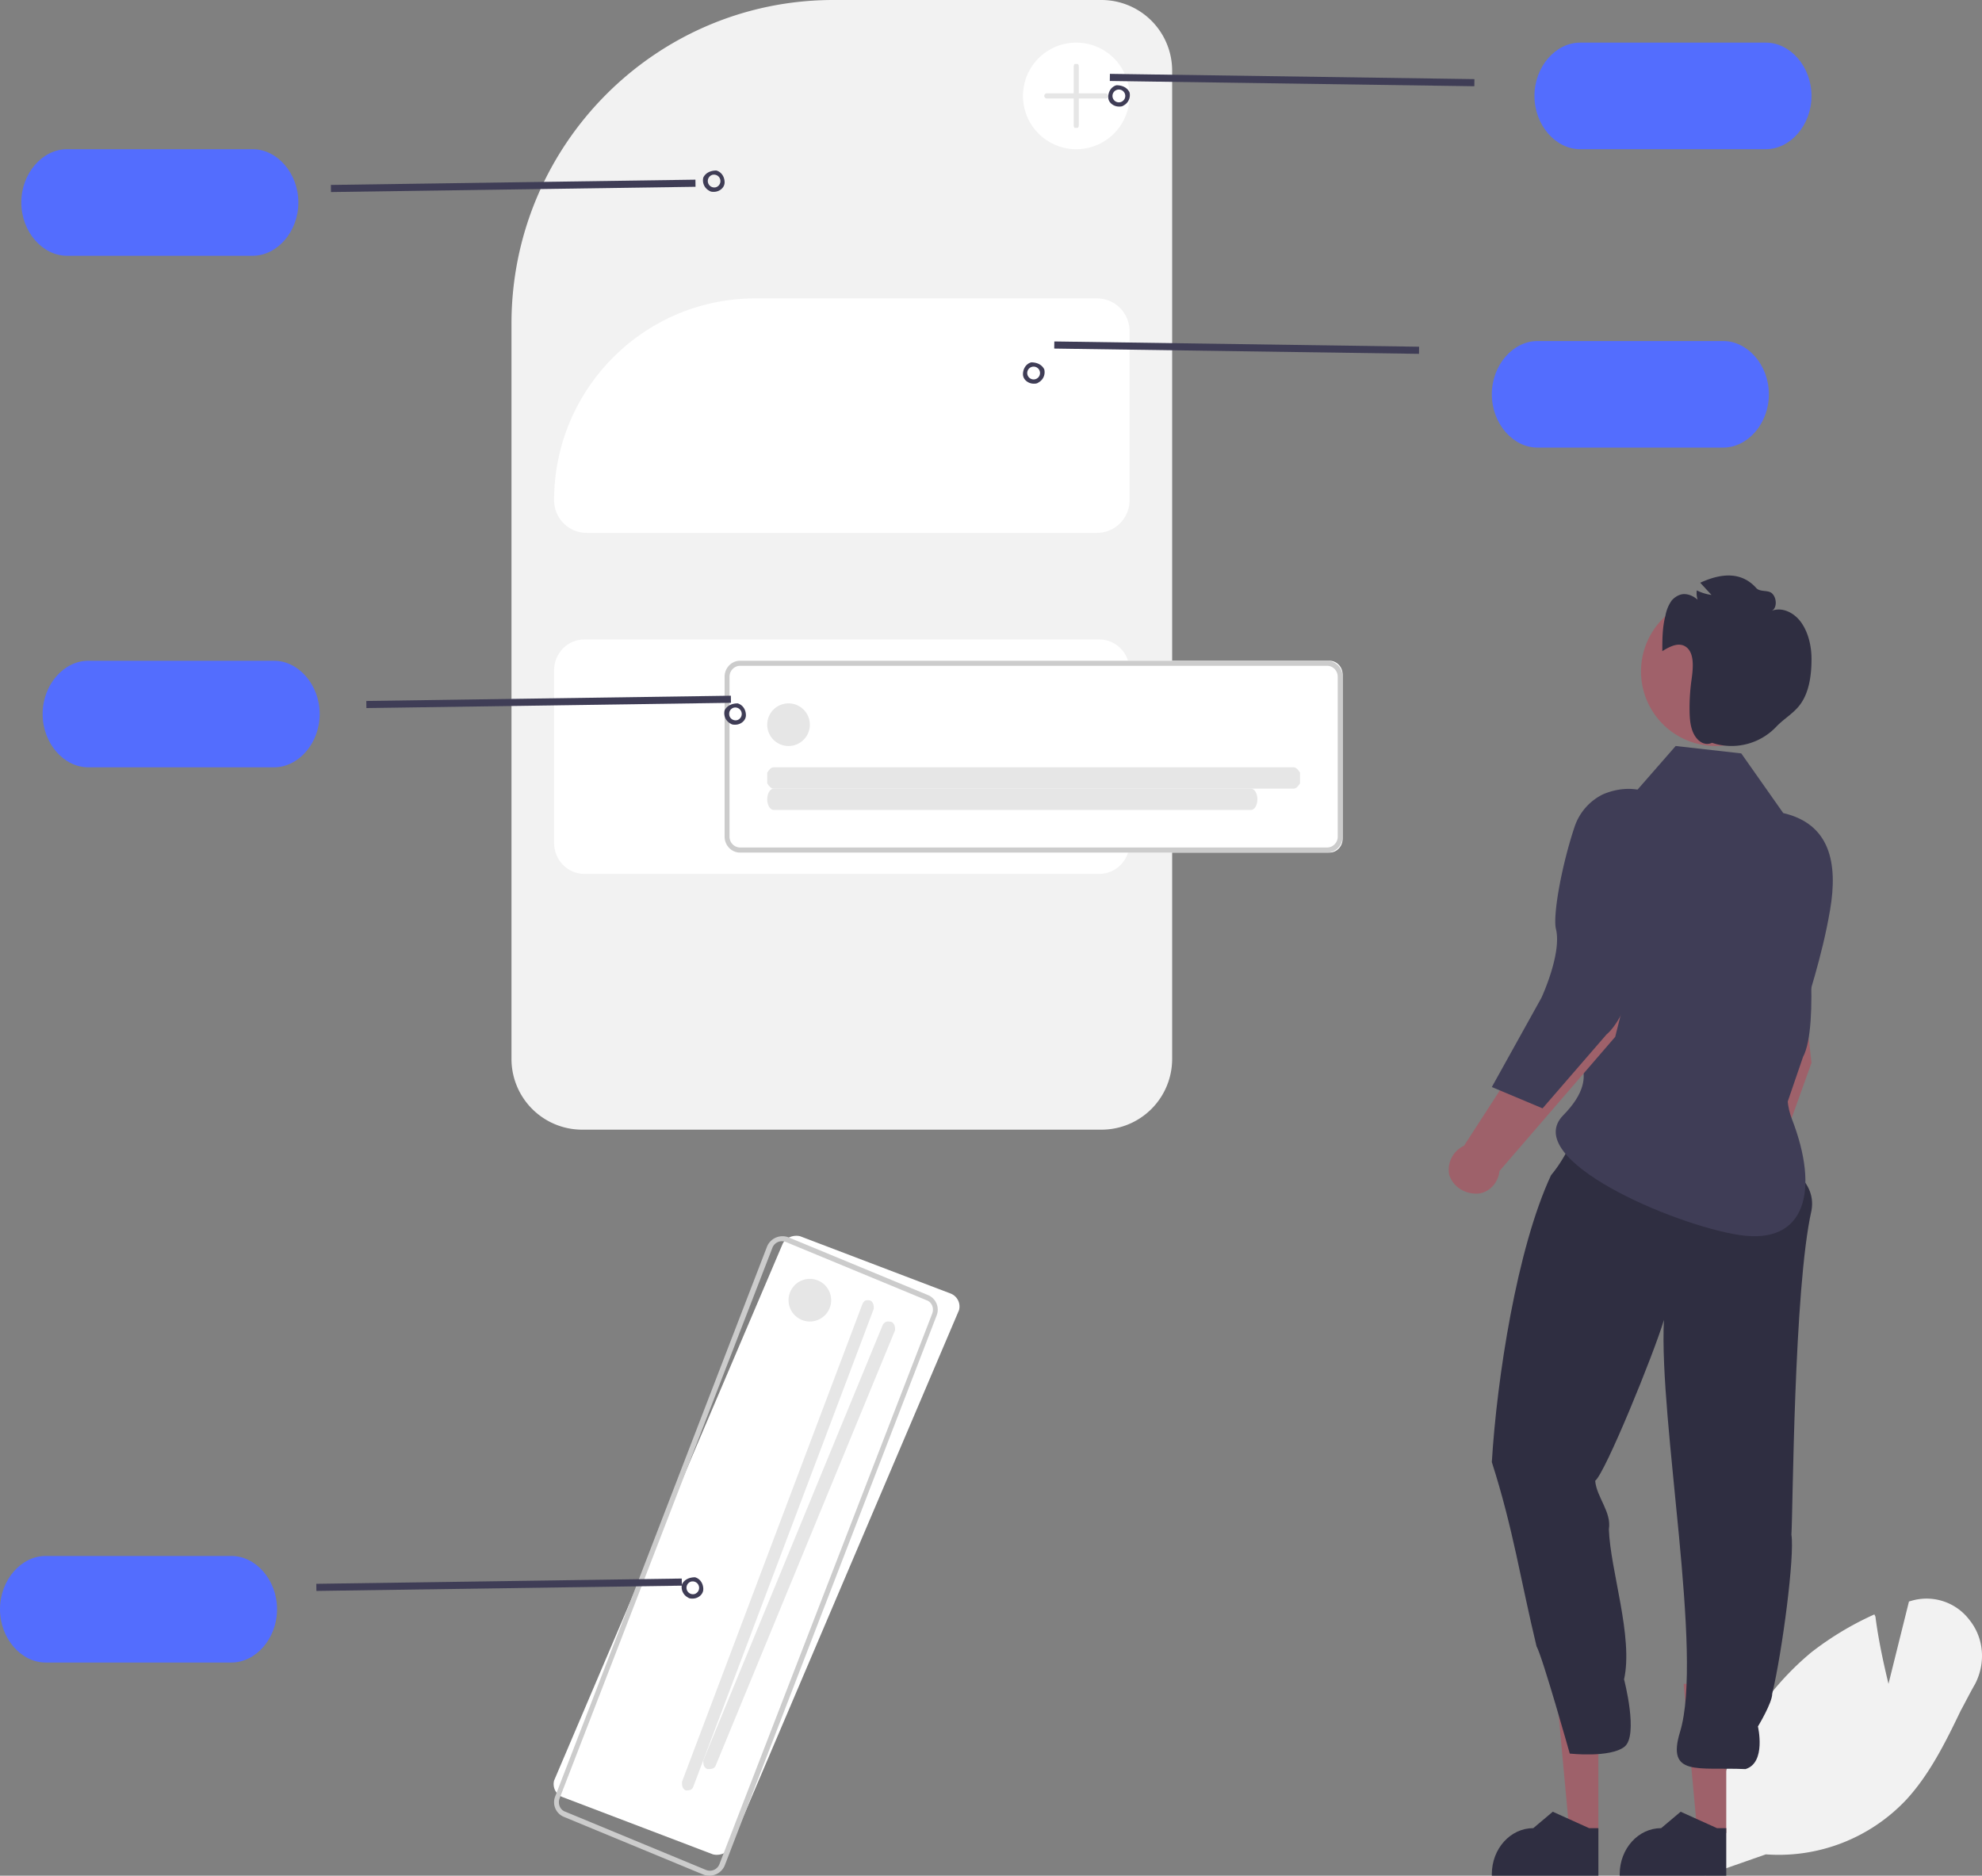<svg xmlns="http://www.w3.org/2000/svg" width="93" height="88" viewBox="0 0 93 88"><rect x="0" y="0" width="93" height="88" fill="#808080" stroke="none"/><g><g><g><path fill="#f2f2f2" d="M80 88v-.12c.11-4.043 2-7.88 5-10.365a14.481 14.481 0 0 1 2.854-1.729l.095-.044.051.106c.16 1.262.468 2.55.612 3.152l.961-3.863.107-.031a2.522 2.522 0 0 1 2.73.894c.674.835.78 2 .27 3-.225.385-.445.83-.68 1.26-.71 1.479-1.468 3.007-2.571 4.195A8.222 8.222 0 0 1 82.857 87z"/></g><g><path fill="#f2f2f2" d="M51.692 53H27.308A3.318 3.318 0 0 1 24 49.674V15.186C24 6.803 30.766 0 39.105 0h12.587A3.318 3.318 0 0 1 55 3.326v46.348A3.318 3.318 0 0 1 51.692 53z"/></g><g><path fill="#fff" d="M27.42 30c-.784 0-1.42.647-1.42 1.444v8.112c0 .797.636 1.444 1.42 1.444h24.16c.784 0 1.42-.647 1.42-1.444v-8.112c0-.797-.636-1.444-1.42-1.444z"/></g><g><path fill="#fff" d="M51.476 25H27.524A1.527 1.527 0 0 1 26 23.471C26 18.243 30.228 14 35.438 14h16.038c.841 0 1.524.685 1.524 1.529v7.942c0 .844-.683 1.529-1.524 1.529z"/></g><g><path fill="#fff" d="M62.384 40H34.616c-.34 0-.616-.29-.616-.648v-7.704c0-.358.276-.648.616-.648h27.768c.34 0 .616.29.616.648v7.704c0 .358-.276.648-.616.648z"/></g><g><path fill="#ccc" d="M62.274 31.238c.273 0 .495.23.495.512v7.5a.505.505 0 0 1-.495.512H34.726a.505.505 0 0 1-.495-.512v-7.5c0-.282.222-.511.495-.512zm0 8.762c.4 0 .726-.336.726-.75v-7.5a.739.739 0 0 0-.726-.75H34.726c-.4 0-.726.336-.726.75v7.5c0 .414.325.75.726.75z"/></g><g><path fill="#e6e6e6" d="M37 35a1 1 0 1 0 0-2 1 1 0 0 0 0 2z"/></g><g><path fill="#e6e6e6" d="M60.702 37H36.298c-.107 0-.205-.095-.298-.25v-.5c.093-.155.191-.25.298-.25h24.404c.107 0 .205.095.298.25v.5c-.093.155-.191.25-.298.25z"/></g><g><path fill="#e6e6e6" d="M58.697 38H36.303c-.168 0-.303-.224-.303-.5s.135-.5.303-.5h22.394c.168 0 .303.224.303.5s-.135.5-.303.5z"/></g><g><path fill="#fff" d="M33.455 87l-7.053-2.685a.653.653 0 0 1-.402-.78l10.715-25.157c.13-.308.502-.458.83-.378l7.053 2.685a.653.653 0 0 1 .402.78L34.285 86.622c-.13.308-.502.458-.83.378z"/></g><g><path fill="#ccc" d="M36.241 58.547a.48.48 0 0 1 .63-.279L43.47 61c.249.083.37.373.271.63l-9.981 25.823a.48.48 0 0 1-.63.279L26.53 85c-.249-.083-.37-.373-.271-.63zM33 87.948a.786.786 0 0 0 1-.41l9.95-25.822a.741.741 0 0 0-.397-.952L37 58.052a.786.786 0 0 0-1 .41l-9.95 25.822a.741.741 0 0 0 .397.952z"/></g><g><path fill="#e6e6e6" d="M38 62a1 1 0 1 0 0-2 1 1 0 0 0 0 2z"/></g><g><path fill="#e6e6e6" d="M32.175 84C32 83.919 32 83.748 32 83.598l8.465-22.413c.036-.098.12-.185.218-.185s.196 0 .257.112c.06.082.06.193.06.29l-8.465 22.413c-.057.185-.218.185-.36.185z"/></g><g><path fill="#e6e6e6" d="M33.193 83C33 82.918 33 82.746 33 82.593l8.41-20.406c.04-.098.131-.187.24-.187.108 0 .217 0 .284.113.066.084.066.196.066.294l-8.41 20.406c-.062.187-.24.187-.397.187z"/></g><g><path fill="#fff" d="M50.5 7a2.5 2.5 0 1 0 0-5 2.5 2.5 0 0 0 0 5z"/></g><g><path fill="#e6e6e6" d="M51.88 4.38h-1.26V3.12c0-.043-.023-.12-.06-.12h-.12c-.037 0-.06.077-.06.12v1.26h-1.26a.12.12 0 1 0 0 .24h1.26v1.26c0 .043.023.12.06.12h.12c.037 0 .06-.077.06-.12V4.62h1.26a.12.12 0 1 0 0-.24z"/></g><g><path fill="#536dfe" d="M82.86 7h-8.72C73 7 72 5.88 72 4.5S73 2 74.14 2h8.72C84 2 85 3.12 85 4.5S84 7 82.86 7z"/></g><g transform="rotate(-89.172 61 3.5)"><path fill="#3f3d56" d="M60.572-5.42h.334v17.106h-.334z"/></g><g><path fill="#3f3d56" d="M52.5 4.201a.3.3 0 1 1 0 .6.3.3 0 0 1 0-.6zm.001.799c.076 0 .15 0 .218-.05A.549.549 0 0 0 53 4.332c-.114-.24-.366-.333-.613-.333-.248.07-.387.305-.387.558 0 .252.247.442.501.442z"/></g><g><path fill="#536dfe" d="M1 9.5C1 8.12 2 7 3.14 7h8.72C13 7 14 8.12 14 9.5S13 12 11.86 12H3.14C2 12 1 10.88 1 9.5z"/></g><g transform="rotate(-.827 24 8.5)"><path fill="#3f3d56" d="M15.524 8.554h17.107v.334H15.524z"/></g><g><path fill="#3f3d56" d="M33.402 8.21a.303.303 0 1 1 .198.573.303.303 0 0 1-.198-.572zM33.5 9c.254 0 .5-.19.5-.443 0-.252-.14-.486-.387-.557-.247 0-.499.093-.613.332a.55.55 0 0 0 .28.617c.068.051.144.051.22.051z"/></g><g><path fill="#536dfe" d="M0 75.5C0 74.12 1 73 2.14 73h8.72C12 73 13 74.12 13 75.5S12 78 10.86 78H2.14C1 78 0 76.88 0 75.5z"/></g><g transform="rotate(-.827 23 74.5)"><path fill="#3f3d56" d="M14.845 74.189h17.15v.334h-17.15z"/></g><g><path fill="#3f3d56" d="M32.402 74.21a.303.303 0 1 1 .198.573.303.303 0 0 1-.198-.572zm-.122.739c.068.051.144.051.22.051.254 0 .5-.19.5-.443 0-.252-.14-.486-.387-.557-.247 0-.499.093-.613.332a.55.55 0 0 0 .28.617z"/></g><g><path fill="#536dfe" d="M2 33.5C2 32.12 3 31 4.14 31h8.72C14 31 15 32.12 15 33.5S14 36 12.86 36H4.14C3 36 2 34.88 2 33.5z"/></g><g transform="rotate(-.827 26 33)"><path fill="#3f3d56" d="M17.19 32.76h17.108v.333H17.19z"/></g><g><path fill="#3f3d56" d="M34.402 33.21a.303.303 0 1 1 .198.573.303.303 0 0 1-.198-.572zm.098.79c.254 0 .5-.19.5-.443 0-.252-.14-.486-.387-.557-.247 0-.499.093-.613.332a.55.55 0 0 0 .28.617c.068.051.144.051.22.051z"/></g><g><path fill="#536dfe" d="M80.86 21h-8.72C71 21 70 19.88 70 18.5s1-2.5 2.14-2.5h8.72C82 16 83 17.12 83 18.5S82 21 80.86 21z"/></g><g transform="rotate(-89.172 58 17.5)"><path fill="#3f3d56" d="M59.023 8.951h.334v17.117h-.334z"/></g><g><path fill="#3f3d56" d="M48.5 17.201a.3.3 0 1 1 0 .6.3.3 0 0 1 0-.6zm.22.748a.549.549 0 0 0 .28-.616c-.114-.24-.366-.333-.613-.333-.248.07-.387.305-.387.558 0 .252.247.442.501.442.076 0 .15 0 .218-.05z"/></g><g><path fill="#9e616a" d="M84.446 45l-2.583.116c-.582 1.605-.17 5.502-.17 5.502L80.336 57c-.393.419-.448 1-.13 1.505.317.495.915.624 1.418.386.503-.237.764-.807.62-1.35L85 49.863z"/></g><g><path fill="#3f3d56" d="M82.418 38c.743 0 1.459.307 1.952.906.494.599.714 1.404.63 2.195l-.256 1.593s.65 5.42-.143 6.896L83.089 54l-2.468-.136.683-4.864s.172-2.336-.458-3.344c-.386-.656-.778-2.942-.846-4.883 0-.713.223-1.406.676-1.926.453-.52 1.08-.847 1.742-.847z"/></g><g><path fill="#9e616a" d="M81 86h-1.355L79 79h2v7z"/></g><g><path fill="#2f2e41" d="M81 88h-5v-.07c0-1.194.871-2.16 1.946-2.16l.914-.77 1.704.77H81z"/></g><g><path fill="#9e616a" d="M75 86h-1.355L73 79h2v7z"/></g><g><path fill="#2f2e41" d="M75 88h-5v-.07c0-1.194.871-2.16 1.946-2.16l.914-.77 1.704.77H75z"/></g><g><path fill="#2f2e41" d="M70 68.597c1 3.113 1.352 5.555 2.097 8.638.294.54 1.56 5.037 1.56 5.037s1.897.209 2.568-.322-.02-3.16-.02-3.16c.442-1.986-.648-5.117-.713-7.043.134-.809-.577-1.503-.642-2.274.47-.358 2.758-5.975 3.225-7.544-.24 4.782 1.864 15.702.755 19.33-.644 2.108.853 1.64 3.07 1.741.988-.294.586-2 .586-2s.671-1.103.671-1.536c.48-2.028 1.058-6.464.9-7.464.073-1 .108-11.53.943-15.211.505-2.933-6.058-3.579-7.946-4.278-3.15-1.511-2.618.64-4.276 2.627-1.6 3.426-2.542 9.544-2.778 13.459z"/></g><g><path fill="#3f3d56" d="M76.68 37.226L78.626 35l3.078.347 1.97 2.799c2.178.508 2.58 2.315 2.197 4.55-.765 4.468-2.652 7.591-1.794 9.796 1.302 3.347.67 5.922-2.447 5.453-3.118-.47-10.302-3.568-8.277-5.623 2.025-2.055.215-3.133.215-3.133L75 41.332c-.374-2.003-.318-3.897 1.68-4.106z"/></g><g><path fill="#9e616a" d="M77 43.825L74.455 43c-1.141 1.314-2.142 5.164-2.142 5.164l-3.617 5.59A1.245 1.245 0 0 0 68 55.117c.179.553.7.884 1.273.884.572 0 1.03-.493 1.086-1.061l5.43-6.295z"/></g><g><path fill="#3f3d56" d="M77.216 37.14c.784.252 1.33.86 1.61 1.549.28.73.174 1.546-.163 2.227l-.77 1.37s-1.223 5.191-2.51 6.245L72.381 52 70 51l2.325-4.183s.988-2.113.675-3.267c-.127-.706.286-2.974.887-4.772a2.62 2.62 0 0 1 1.324-1.509c.625-.269 1.346-.353 2.005-.128z"/></g><g><path fill="#a0616a" d="M80.5 35a3.5 3.5 0 1 0 0-7 3.5 3.5 0 0 0 0 7z"/></g><g><path fill="#2f2e41" d="M78.146 28.887c.045-.257.144-.5.292-.711.15-.176.369-.295.562-.303.273-.007.498.127.658.264a.962.962 0 0 1-.04-.437c.218.108.45.18.69.213l-.528-.573c1.085-.5 1.982-.474 2.63.25.185.208.59.063.764.277.2.215.21.671-.042.79.497-.193 1.067.089 1.394.56.328.472.474 1.095.474 1.7 0 .782-.115 1.616-.576 2.193-.301.377-.712.612-1.045.951l-.01.01a2.89 2.89 0 0 1-2.867.83c-.057-.016-.113-.035-.17-.051-.332.15-.636-.05-.815-.345-.191-.316-.229-.72-.237-1.104-.01-.503.02-1.006.09-1.504.078-.56.15-1.278-.278-1.56-.333-.219-.747-.002-1.092.212 0-.549 0-1.117.146-1.662z"/></g></g></g></svg>